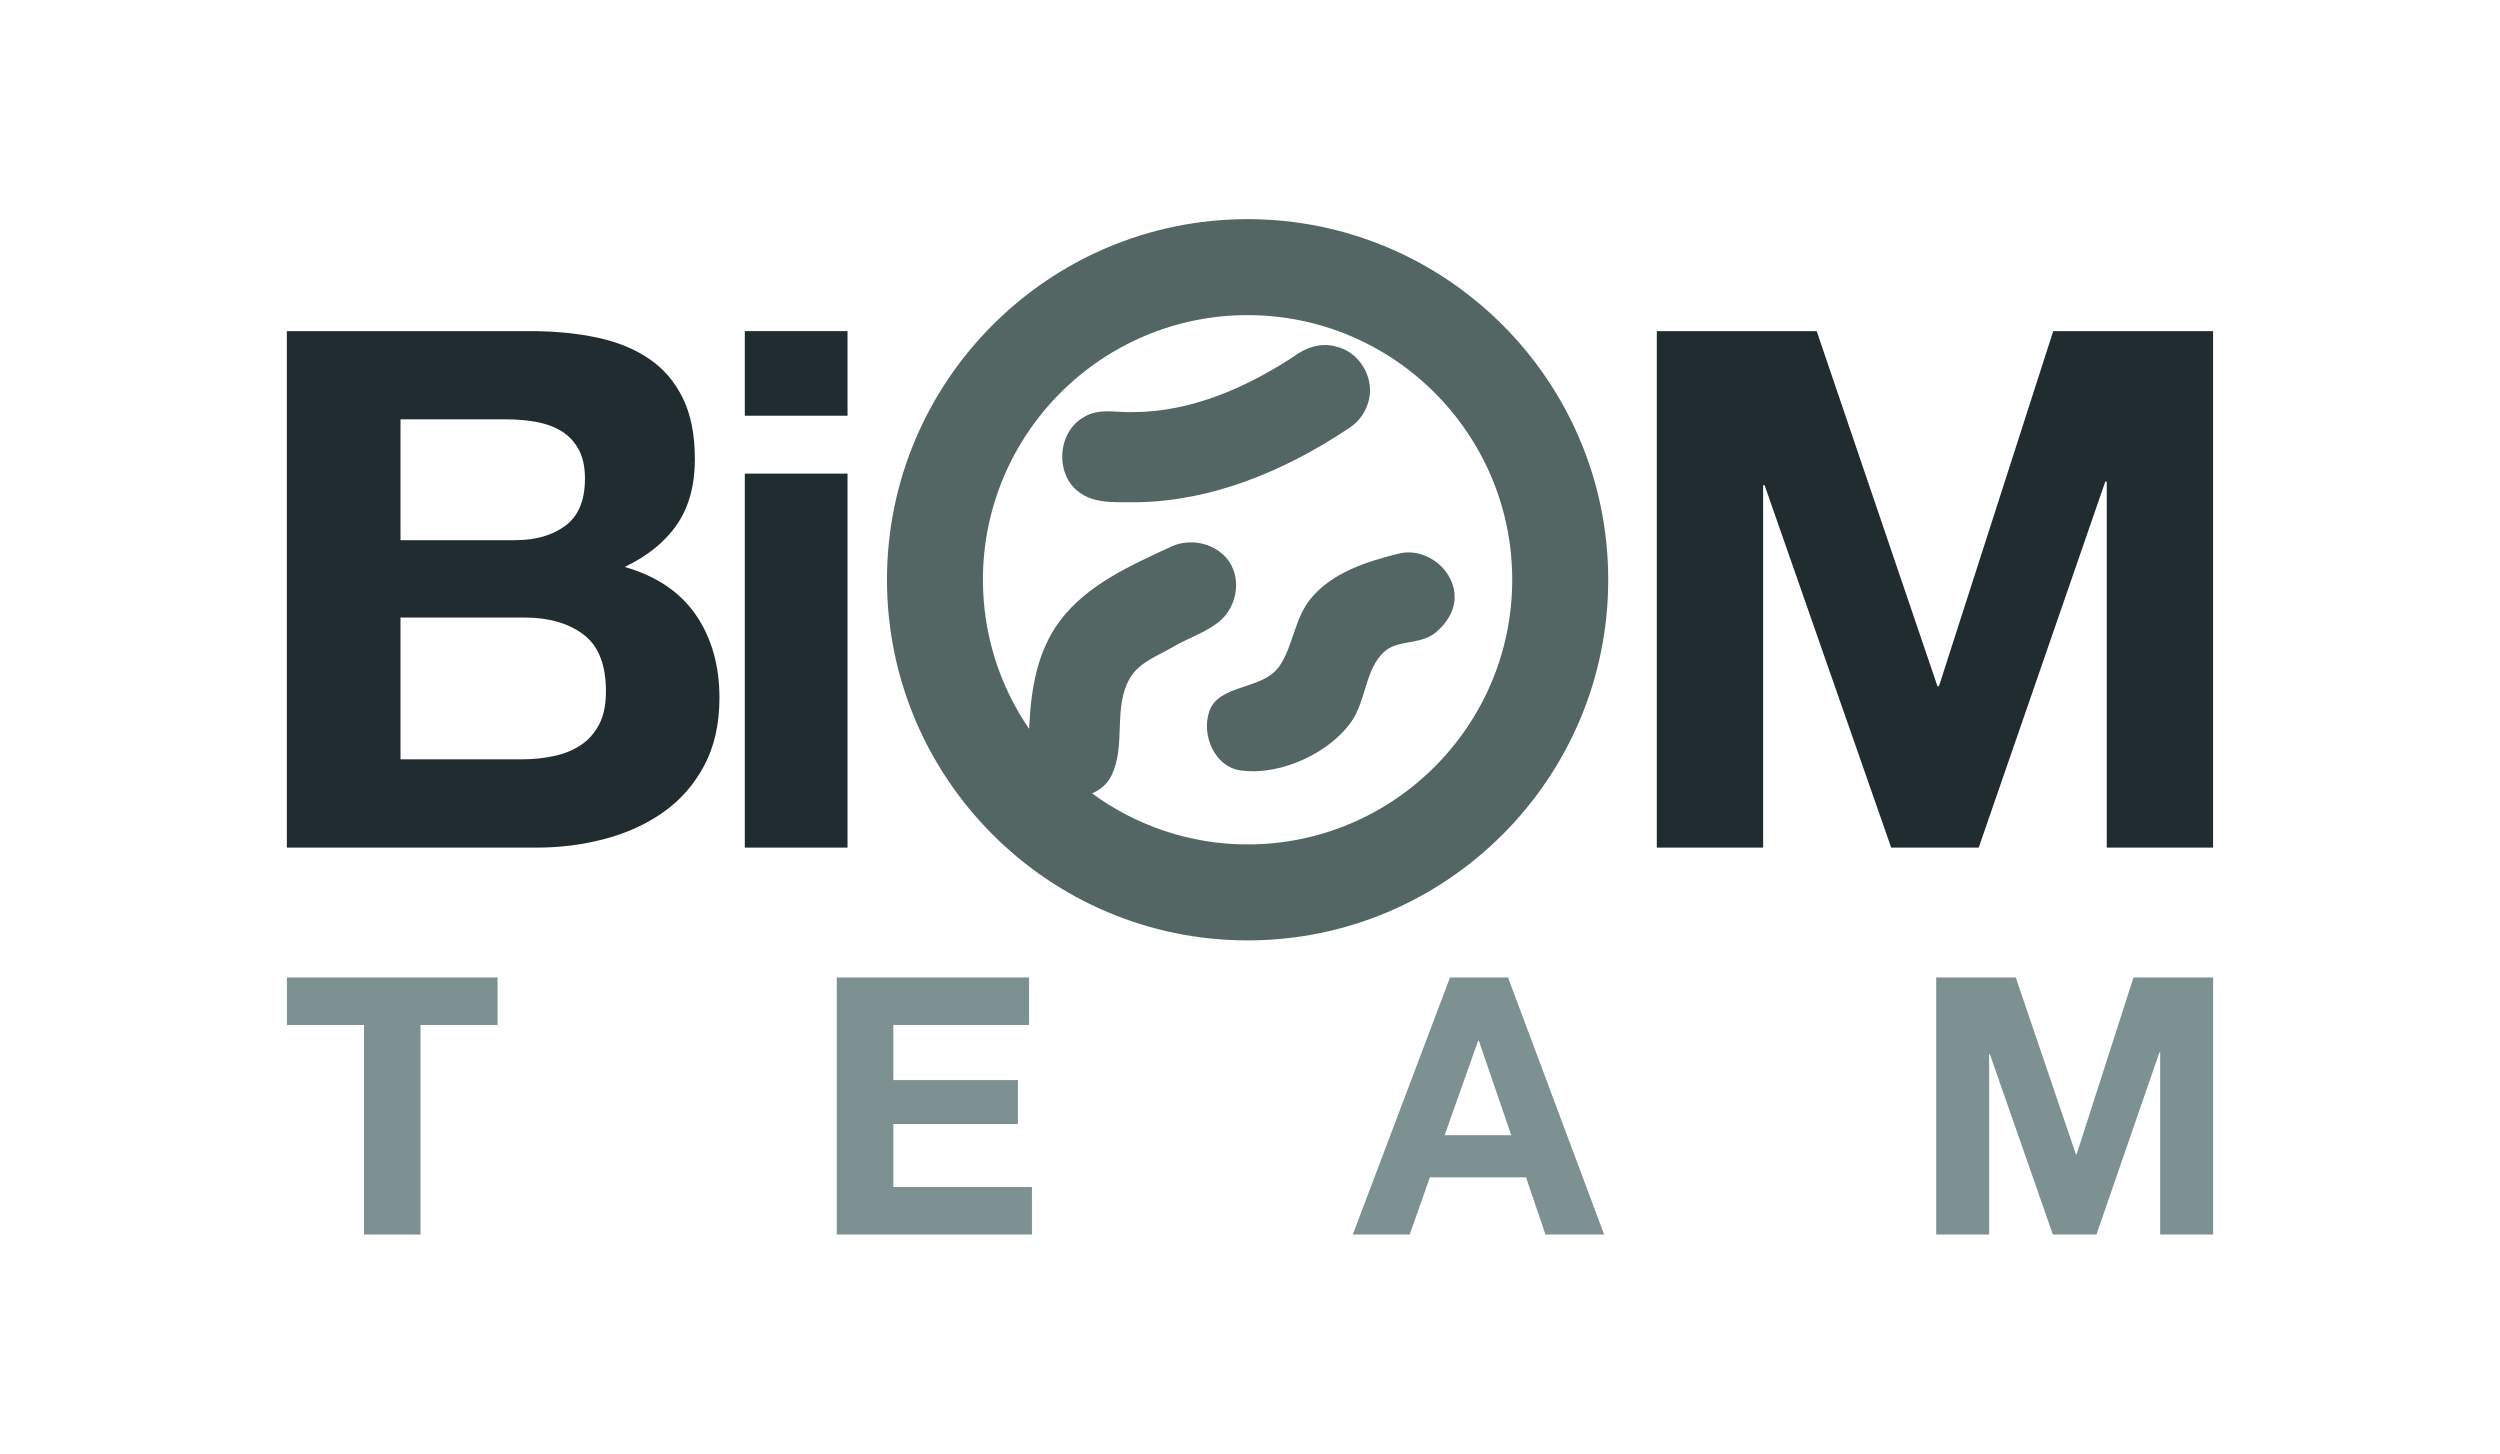 <svg xmlns="http://www.w3.org/2000/svg" id="Layer_1" viewBox="0 0 1000 581.48"><defs><style>.cls-1{fill:#536663;}.cls-1,.cls-2,.cls-3{stroke-width:0px;}.cls-2{fill:#212c30;}.cls-3{fill:#7e9192;}</style></defs><path class="cls-3" d="m114.77,409.99v-19.01h84.26v19.01h-30.82v83.83h-22.61v-83.83h-30.82Z"></path><path class="cls-3" d="m411.63,390.98v19.01h-54.3v22.04h49.84v17.57h-49.84v25.21h55.45v19.01h-78.07v-102.84h76.92Z"></path><path class="cls-3" d="m603.21,390.98l38.45,102.84h-23.48l-7.77-22.9h-38.46l-8.07,22.9h-22.76l38.89-102.84h23.2Zm1.29,63.09l-12.96-37.74h-.3l-13.39,37.74h26.64Z"></path><path class="cls-3" d="m806.3,390.98l24.06,70.72h.29l22.75-70.72h31.84v102.84h-21.17v-72.89h-.29l-25.2,72.89h-17.43l-25.21-72.16h-.29v72.16h-21.17v-102.84h31.83Z"></path><path class="cls-2" d="m211.99,132.44c9.84,0,18.81.87,26.91,2.6,8.1,1.73,15.05,4.58,20.83,8.54,5.79,3.96,10.27,9.22,13.45,15.77,3.19,6.56,4.77,14.66,4.77,24.31,0,10.41-2.36,19.09-7.09,26.04-4.73,6.95-11.72,12.64-20.98,17.07,12.73,3.67,22.23,10.09,28.5,19.24,6.27,9.17,9.4,20.21,9.4,33.13,0,10.42-2.03,19.44-6.08,27.06-4.05,7.62-9.51,13.84-16.35,18.66-6.85,4.83-14.66,8.39-23.44,10.71-8.78,2.32-17.79,3.47-27.05,3.47h-100.12v-206.6h97.22Zm-5.78,83.62c8.1,0,14.75-1.93,19.96-5.79s7.81-10.13,7.81-18.81c0-4.82-.87-8.78-2.6-11.86-1.74-3.08-4.05-5.49-6.95-7.23-2.89-1.73-6.22-2.94-9.98-3.62-3.76-.67-7.67-1.01-11.72-1.01h-42.53v48.33h46.01Zm2.6,87.67c4.43,0,8.68-.44,12.73-1.31,4.05-.86,7.62-2.31,10.71-4.34,3.08-2.03,5.54-4.77,7.38-8.25,1.83-3.47,2.75-7.91,2.75-13.31,0-10.61-2.99-18.18-8.97-22.71-5.98-4.53-13.89-6.8-23.73-6.8h-49.48v56.72h48.61Z"></path><path class="cls-2" d="m297.92,166.29v-33.85h41.09v33.85h-41.09Zm41.09,23.15v149.6h-41.09v-149.6h41.09Z"></path><path class="cls-2" d="m726.67,132.44l48.32,142.07h.58l45.72-142.07h63.94v206.6h-42.53v-146.41h-.58l-50.64,146.41h-35.01l-50.64-144.97h-.58v144.97h-42.53v-206.6h63.94Z"></path><path class="cls-1" d="m559.44,221.45c-12.83,3.21-26.46,7.48-35.17,18.03-6.44,7.81-6.92,18.72-12.44,26.9-6.63,9.83-24.4,7.04-28.15,18.27-3.17,9.49,2.22,22.06,12.48,23.5,16.51,2.33,36.2-7.46,44.55-19.72,5.74-8.43,5.31-20.39,12.74-27.53,5.39-5.17,14.67-2.87,20.64-7.76,3.99-3.27,7.3-7.85,7.71-13.11.89-11.48-11.01-21.41-22.35-18.58Z"></path><polygon class="cls-1" points="581.8 240.03 581.8 240.03 581.8 240.02 581.8 240.03"></polygon><path class="cls-1" d="m499.04,87.66c-79.54,0-144.25,64.71-144.25,144.25s64.71,144.25,144.25,144.25,144.25-64.71,144.25-144.25-64.71-144.25-144.25-144.25Zm0,250.11c-23.26,0-44.73-7.63-62.22-20.4,3.19-1.38,5.97-3.6,7.64-6.92,6.2-12.27.51-27.48,7.63-39.37,3.75-6.25,11.25-8.89,17.36-12.45,5.88-3.42,12.57-5.54,17.93-9.74,6.02-4.72,8.68-13.47,6.04-20.8h0c-3.51-9.72-15.76-13.74-24.99-9.43-16.16,7.54-33.43,15.06-44.45,29.67-9.05,12-11.58,27.3-12.26,41.93-.02.43-.05.86-.08,1.29-11.64-17-18.47-37.53-18.47-59.64,0-58.37,47.49-105.86,105.86-105.86s105.86,47.49,105.86,105.86-47.49,105.86-105.86,105.86Z"></path><path class="cls-1" d="m547.05,161.71h0c3.47-9.49-2.76-20.91-12.64-23.08-6.05-1.77-12.36.45-17.18,4.17-19.07,12.39-40.93,21.99-64.04,22.05-6.66.23-13.89-1.79-19.88,2.15-10.7,6.16-11.39,23.66-.94,30.39,6.73,4.47,15.22,3.29,22.88,3.51,29.94-.59,58.45-12.57,83.17-28.86,3.99-2.32,7.21-5.9,8.63-10.34Z"></path></svg>